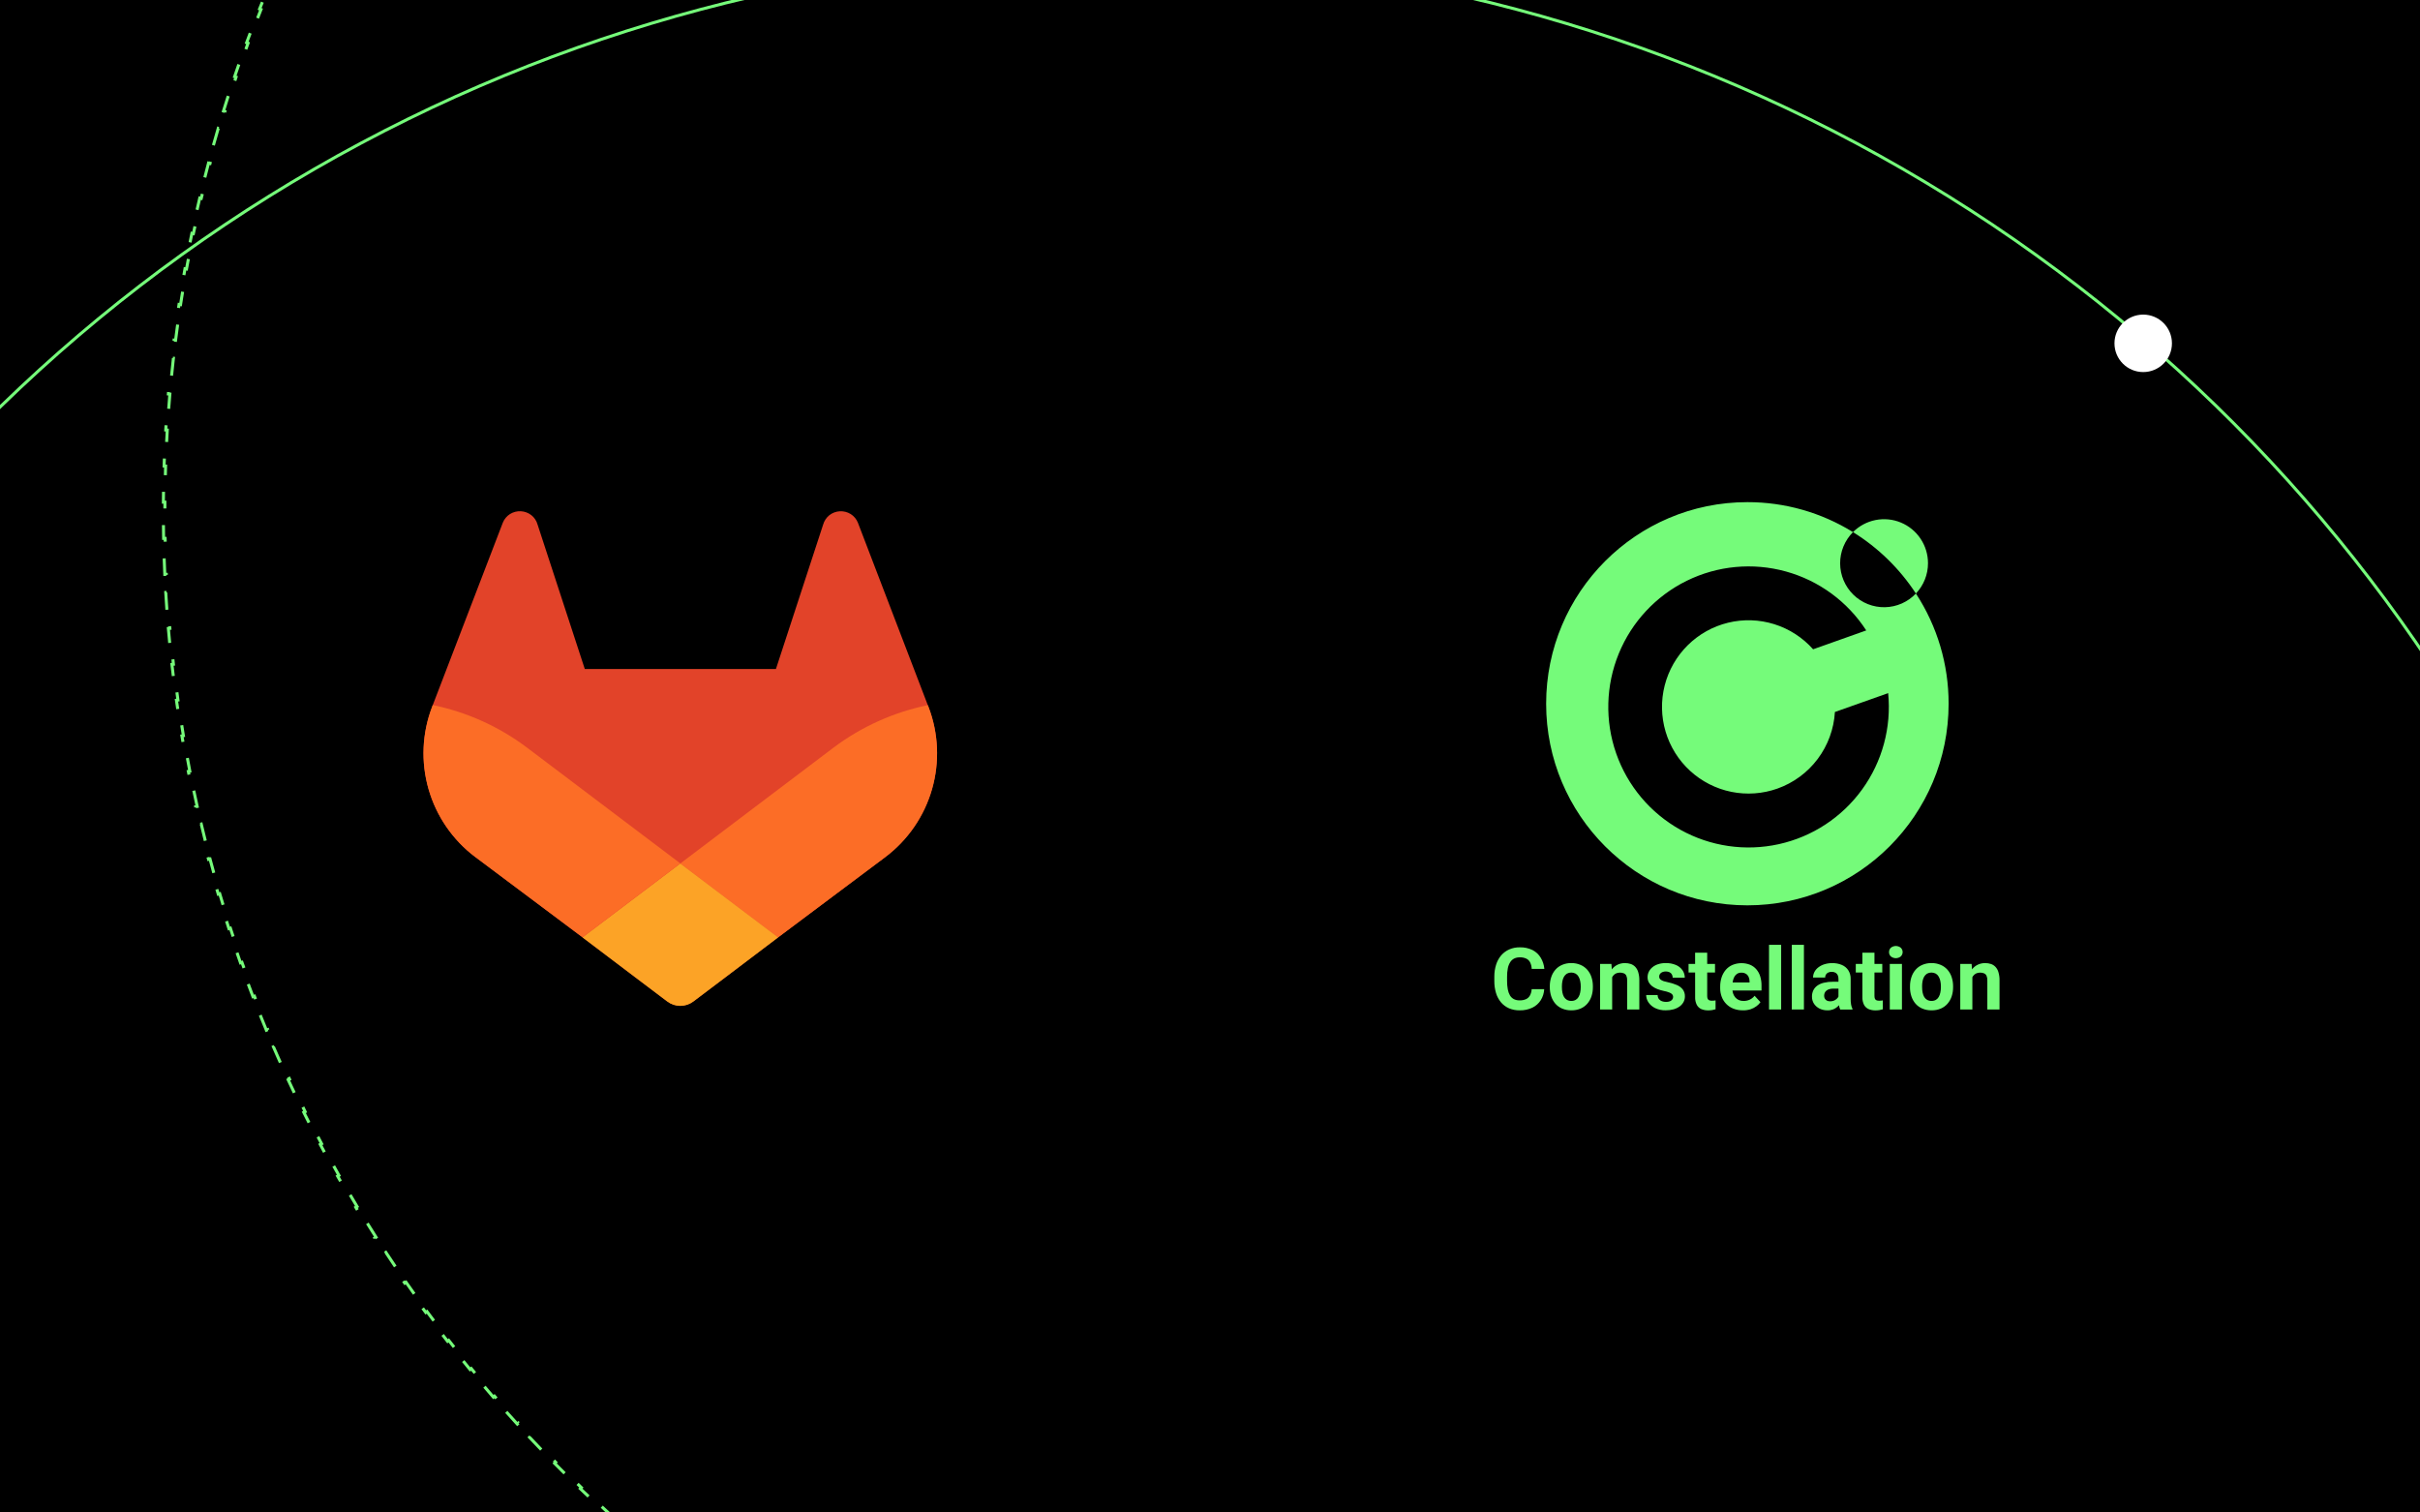 <svg width="800" height="500" viewBox="0 0 800 500" fill="none" xmlns="http://www.w3.org/2000/svg">
<rect x="0" y="0" width="800" height="500" fill="#333333" stroke="none"/>
<g clip-path="url(#clip0_463_859)">
<rect width="800" height="500" fill="black"/>
<path d="M306.955 233.722L306.716 233.112L283.608 172.804C283.138 171.622 282.305 170.619 281.23 169.939C280.154 169.272 278.899 168.95 277.634 169.018C276.369 169.086 275.156 169.54 274.158 170.32C273.17 171.121 272.454 172.208 272.107 173.431L256.504 221.169H193.322L177.719 173.431C177.38 172.201 176.663 171.109 175.668 170.311C174.67 169.531 173.456 169.077 172.191 169.009C170.927 168.941 169.672 169.263 168.596 169.931C167.523 170.613 166.691 171.615 166.217 172.795L143.065 233.077L142.835 233.687C139.508 242.379 139.098 251.916 141.665 260.862C144.232 269.808 149.638 277.676 157.068 283.281L157.147 283.343L157.359 283.493L192.562 309.855L209.977 323.036L220.585 331.045C221.826 331.987 223.341 332.497 224.899 332.497C226.457 332.497 227.973 331.987 229.213 331.045L239.822 323.036L257.237 309.855L292.652 283.334L292.74 283.263C300.153 277.657 305.546 269.797 308.11 260.864C310.673 251.93 310.268 242.406 306.955 233.722Z" fill="#E24329"/>
<path d="M306.955 233.723L306.716 233.113C295.456 235.424 284.846 240.193 275.642 247.08L224.89 285.456C242.173 298.531 257.219 309.891 257.219 309.891L292.633 283.37L292.722 283.299C300.145 277.693 305.547 269.828 308.114 260.887C310.681 251.945 310.274 242.412 306.955 233.723Z" fill="#FC6D26"/>
<path d="M192.562 309.89L209.977 323.071L220.585 331.081C221.826 332.023 223.341 332.533 224.899 332.533C226.457 332.533 227.973 332.023 229.214 331.081L239.822 323.071L257.237 309.89C257.237 309.89 242.173 298.495 224.891 285.456C207.608 298.495 192.562 309.89 192.562 309.89Z" fill="#FCA326"/>
<path d="M174.13 247.08C164.934 240.179 154.326 235.397 143.065 233.077L142.835 233.687C139.508 242.379 139.098 251.917 141.665 260.862C144.232 269.808 149.638 277.676 157.068 283.281L157.147 283.343L157.359 283.493L192.562 309.855C192.562 309.855 207.59 298.495 224.891 285.421L174.13 247.08Z" fill="#FC6D26"/>
<g clip-path="url(#clip1_463_859)">
<path d="M577.645 299.286C614.385 299.286 644.169 269.449 644.169 232.643C644.169 195.837 614.385 166 577.645 166C540.905 166 511.121 195.837 511.121 232.643C511.121 269.449 540.905 299.286 577.645 299.286Z" fill="black"/>
<path fill-rule="evenodd" clip-rule="evenodd" d="M644.169 232.643C644.169 269.453 614.386 299.286 577.645 299.286C540.904 299.286 511.121 269.45 511.121 232.643C511.121 195.837 540.904 166 577.645 166C589.977 165.98 602.07 169.411 612.561 175.906C611.201 177.268 610.126 178.887 609.396 180.668C608.666 182.45 608.297 184.359 608.309 186.285C608.322 188.211 608.716 190.115 609.469 191.887C610.222 193.659 611.318 195.263 612.695 196.608C614.072 197.952 615.701 199.008 617.489 199.717C619.277 200.425 621.187 200.77 623.109 200.733C625.031 200.696 626.927 200.277 628.686 199.5C630.445 198.723 632.032 197.604 633.356 196.208C640.432 207.036 644.19 219.701 644.169 232.643V232.643ZM637.354 186.186C637.359 189.918 635.927 193.507 633.356 196.208C627.992 187.996 620.893 181.066 612.561 175.906C614.59 173.87 617.178 172.483 619.995 171.92C622.812 171.357 625.732 171.644 628.387 172.745C631.041 173.845 633.31 175.71 634.906 178.102C636.502 180.495 637.354 183.308 637.354 186.186V186.186ZM587.572 260.696C592.875 258.815 597.507 255.409 600.888 250.904C604.269 246.4 606.249 240.997 606.581 235.371L624.188 229.137C625.302 240.446 622.241 251.771 615.582 260.971C608.924 270.171 599.131 276.607 588.055 279.061C576.98 281.516 565.391 279.819 555.48 274.291C545.569 268.764 538.025 259.789 534.274 249.065C530.522 238.34 530.825 226.611 535.123 216.095C539.422 205.579 547.419 197.006 557.601 191.998C567.783 186.991 579.445 185.895 590.379 188.919C601.313 191.943 610.762 198.876 616.937 208.408L599.377 214.642C595.929 210.762 591.492 207.894 586.542 206.346C581.592 204.797 576.315 204.626 571.275 205.851C566.235 207.076 561.623 209.651 557.932 213.3C554.24 216.949 551.609 221.535 550.319 226.567C549.029 231.598 549.129 236.887 550.609 241.866C552.088 246.846 554.892 251.328 558.719 254.834C562.546 258.34 567.252 260.738 572.334 261.77C577.417 262.803 582.684 262.431 587.572 260.696V260.696Z" fill="#75FB7A"/>
<path d="M506.333 327H510.481C510.422 328.287 510.034 329.537 509.355 330.631C508.685 331.701 507.727 332.56 506.591 333.109C505.264 333.736 503.808 334.041 502.341 334C501.145 334.019 499.958 333.792 498.854 333.332C497.84 332.887 496.939 332.221 496.216 331.382C495.464 330.484 494.901 329.443 494.563 328.321C494.168 327.019 493.976 325.663 493.994 324.302V322.895C493.98 321.531 494.18 320.174 494.587 318.872C494.942 317.744 495.518 316.699 496.282 315.797C497.016 314.959 497.927 314.294 498.949 313.85C500.036 313.384 501.209 313.152 502.392 313.17C503.867 313.123 505.332 313.438 506.659 314.087C507.772 314.663 508.702 315.54 509.343 316.619C510.012 317.738 510.418 318.995 510.529 320.294H506.348C506.325 319.576 506.16 318.87 505.862 318.216C505.598 317.657 505.155 317.202 504.602 316.925C503.908 316.599 503.146 316.446 502.38 316.48C501.751 316.466 501.129 316.599 500.56 316.869C500.029 317.142 499.579 317.552 499.257 318.056C498.867 318.67 498.597 319.352 498.46 320.066C498.279 320.992 498.195 321.934 498.208 322.877V324.311C498.197 325.238 498.277 326.165 498.445 327.077C498.57 327.782 498.815 328.459 499.168 329.081C499.48 329.595 499.924 330.016 500.454 330.298C501.047 330.582 501.699 330.72 502.356 330.702C503.097 330.729 503.834 330.585 504.51 330.283C505.055 330.015 505.502 329.582 505.788 329.046C506.119 328.413 506.305 327.714 506.333 327V327ZM512.333 326.347V326.05C512.322 325.016 512.482 323.987 512.807 323.005C513.099 322.108 513.566 321.28 514.182 320.567C514.794 319.874 515.554 319.327 516.405 318.967C517.362 318.559 518.393 318.357 519.433 318.374C520.477 318.358 521.512 318.561 522.473 318.967C523.33 319.325 524.095 319.872 524.711 320.567C525.333 321.278 525.806 322.107 526.1 323.005C526.423 323.987 526.582 325.016 526.571 326.05V326.347C526.581 327.381 526.422 328.41 526.1 329.393C525.803 330.288 525.33 331.116 524.711 331.827C524.099 332.521 523.34 333.069 522.488 333.43C521.528 333.825 520.498 334.019 519.46 334C518.418 334.017 517.383 333.821 516.42 333.424C515.565 333.061 514.801 332.514 514.182 331.821C513.569 331.108 513.102 330.281 512.807 329.387C512.484 328.407 512.324 327.38 512.333 326.347V326.347ZM516.334 326.05V326.347C516.329 326.945 516.386 327.542 516.503 328.128C516.597 328.636 516.775 329.125 517.03 329.574C517.268 329.972 517.602 330.302 518.002 330.536C518.448 330.78 518.952 330.899 519.46 330.883C519.959 330.897 520.453 330.777 520.891 330.536C521.29 330.302 521.62 329.967 521.848 329.565C522.103 329.116 522.281 328.627 522.376 328.119C522.501 327.534 522.562 326.937 522.556 326.338V326.041C522.56 325.462 522.5 324.883 522.376 324.317C522.279 323.807 522.097 323.317 521.836 322.868C521.608 322.457 521.278 322.112 520.876 321.868C520.432 321.63 519.936 321.506 519.432 321.506C518.928 321.506 518.432 321.63 517.987 321.868C517.591 322.117 517.262 322.461 517.03 322.868C516.776 323.319 516.598 323.808 516.503 324.317C516.386 324.888 516.33 325.47 516.334 326.053V326.05ZM532.948 321.877V333.721H528.948V318.665H532.696L532.948 321.877ZM532.356 325.661H531.271C531.258 324.643 531.403 323.628 531.701 322.654C531.954 321.819 532.364 321.04 532.91 320.36C533.405 319.736 534.038 319.237 534.759 318.899C535.515 318.547 536.34 318.371 537.174 318.383C537.83 318.372 538.483 318.472 539.106 318.679C539.678 318.876 540.193 319.21 540.605 319.653C541.066 320.161 541.4 320.771 541.577 321.434C541.826 322.302 541.943 323.203 541.924 324.106V333.721H537.906V324.106C537.932 323.572 537.837 323.039 537.627 322.547C537.462 322.194 537.17 321.915 536.809 321.767C536.395 321.598 535.95 321.518 535.503 321.532C535.016 321.52 534.534 321.631 534.101 321.853C533.709 322.065 533.375 322.371 533.129 322.743C532.865 323.143 532.671 323.584 532.557 324.05C532.426 324.578 532.361 325.12 532.365 325.664L532.356 325.661ZM553.098 329.556C553.1 329.277 553.013 329.004 552.849 328.778C552.6 328.487 552.279 328.266 551.919 328.137C551.297 327.882 550.649 327.696 549.987 327.582C549.264 327.426 548.554 327.216 547.862 326.956C547.259 326.72 546.689 326.407 546.167 326.024C545.712 325.679 545.333 325.243 545.056 324.744C544.781 324.216 544.642 323.627 544.653 323.031C544.65 322.415 544.787 321.805 545.056 321.25C545.343 320.678 545.747 320.173 546.241 319.766C546.799 319.308 547.44 318.963 548.129 318.751C548.946 318.49 549.799 318.363 550.656 318.374C551.809 318.345 552.954 318.558 554.02 319C554.89 319.36 555.641 319.959 556.186 320.728C556.696 321.451 556.964 322.318 556.95 323.204H552.95C552.957 322.839 552.87 322.48 552.698 322.159C552.535 321.837 552.272 321.579 551.948 321.422C551.563 321.246 551.146 321.151 550.723 321.144C550.3 321.137 549.879 321.217 549.489 321.381C549.188 321.512 548.929 321.724 548.739 321.992C548.575 322.239 548.488 322.53 548.49 322.827C548.487 323.043 548.535 323.258 548.63 323.453C548.751 323.651 548.918 323.818 549.115 323.94C549.385 324.111 549.674 324.252 549.975 324.358C550.411 324.498 550.857 324.61 551.308 324.691C552.303 324.892 553.276 325.19 554.212 325.581C554.998 325.886 555.696 326.383 556.242 327.027C556.765 327.705 557.03 328.546 556.992 329.402C556.998 330.042 556.845 330.673 556.547 331.239C556.233 331.815 555.796 332.313 555.267 332.7C554.66 333.132 553.984 333.457 553.267 333.659C552.422 333.892 551.548 334.005 550.671 333.994C549.443 334.03 548.224 333.773 547.115 333.243C546.23 332.81 545.473 332.152 544.92 331.334C544.451 330.624 544.196 329.793 544.185 328.942H547.978C547.972 329.416 548.117 329.88 548.392 330.266C548.658 330.595 549.008 330.844 549.406 330.987C549.839 331.138 550.295 331.213 550.754 331.21C551.194 331.223 551.633 331.153 552.046 331.002C552.354 330.878 552.622 330.673 552.822 330.408C553.004 330.165 553.102 329.869 553.101 329.565L553.098 329.556ZM566.948 318.662V321.5H558.201V318.662H566.948ZM560.364 314.948H564.364V329.197C564.348 329.538 564.404 329.88 564.53 330.197C564.639 330.42 564.827 330.593 565.057 330.684C565.344 330.779 565.645 330.822 565.946 330.812C566.198 330.812 566.421 330.812 566.613 330.782C566.806 330.752 566.99 330.729 567.129 330.699V333.65C566.765 333.765 566.394 333.853 566.018 333.914C565.58 333.982 565.138 334.015 564.696 334.012C563.906 334.029 563.121 333.881 562.391 333.578C561.749 333.281 561.226 332.777 560.903 332.148C560.519 331.352 560.337 330.472 560.376 329.589L560.364 314.948ZM576.143 333.997C575.07 334.014 574.004 333.824 573.002 333.439C572.126 333.095 571.333 332.57 570.673 331.899C570.013 331.228 569.501 330.426 569.17 329.544C568.824 328.639 568.649 327.676 568.655 326.706V326.151C568.646 325.092 568.811 324.039 569.144 323.034C569.445 322.132 569.917 321.297 570.533 320.573C571.143 319.877 571.903 319.33 572.756 318.973C574.607 318.225 576.672 318.209 578.534 318.929C579.333 319.261 580.044 319.777 580.608 320.434C581.192 321.115 581.628 321.911 581.888 322.77C582.186 323.744 582.331 324.759 582.318 325.777V327.446H570.368V324.774H578.368V324.477C578.38 323.966 578.279 323.459 578.072 322.993C577.888 322.558 577.579 322.189 577.183 321.933C576.723 321.657 576.192 321.522 575.657 321.544C575.179 321.531 574.707 321.651 574.294 321.891C573.907 322.133 573.587 322.468 573.363 322.865C573.116 323.331 572.938 323.831 572.836 324.349C572.721 324.955 572.666 325.57 572.67 326.187V326.745C572.664 327.311 572.748 327.874 572.919 328.413C573.08 328.896 573.33 329.344 573.657 329.734C573.977 330.104 574.375 330.398 574.821 330.598C575.318 330.806 575.853 330.907 576.392 330.895C577.085 330.901 577.772 330.758 578.407 330.476C579.045 330.183 579.602 329.739 580.031 329.182L581.974 331.299C581.615 331.799 581.18 332.241 580.685 332.608C580.095 333.052 579.438 333.399 578.739 333.635C577.9 333.899 577.024 334.022 576.146 334L576.143 333.997ZM588.813 312.348V333.721H584.798V312.348H588.813ZM596.34 312.348V333.721H592.328V312.348H596.34ZM607.757 330.325V323.628C607.769 323.203 607.689 322.781 607.523 322.39C607.372 322.044 607.113 321.755 606.785 321.568C606.399 321.357 605.963 321.254 605.523 321.271C605.126 321.26 604.732 321.341 604.37 321.506C604.059 321.642 603.797 321.871 603.621 322.162C603.438 322.458 603.346 322.802 603.357 323.15H599.357C599.355 322.514 599.508 321.888 599.801 321.324C600.114 320.73 600.555 320.212 601.09 319.808C601.694 319.343 602.377 318.99 603.105 318.766C603.961 318.505 604.851 318.378 605.745 318.389C606.812 318.372 607.871 318.574 608.857 318.982C609.728 319.341 610.473 319.952 610.996 320.737C611.55 321.607 611.826 322.626 611.787 323.658V330.102C611.776 330.782 611.826 331.462 611.938 332.133C612.026 332.605 612.176 333.063 612.383 333.495V333.733H608.341C608.125 333.245 607.975 332.729 607.896 332.201C607.804 331.58 607.757 330.953 607.757 330.325V330.325ZM608.288 324.551L608.314 326.819H606.077C605.612 326.81 605.149 326.871 604.702 327C604.35 327.101 604.024 327.276 603.745 327.514C603.503 327.717 603.312 327.974 603.188 328.265C603.075 328.568 603.019 328.889 603.022 329.212C603.018 329.538 603.099 329.86 603.259 330.144C603.42 330.418 603.655 330.64 603.938 330.785C604.263 330.94 604.62 331.016 604.981 331.008C605.526 331.021 606.066 330.896 606.551 330.646C606.96 330.435 607.313 330.13 607.579 329.755C607.804 329.467 607.939 329.119 607.968 328.755L609.022 330.45C608.858 330.864 608.653 331.262 608.412 331.637C608.146 332.064 607.823 332.452 607.452 332.792C607.037 333.161 606.564 333.457 606.05 333.668C605.43 333.904 604.77 334.018 604.107 334.003C603.204 334.014 602.312 333.816 601.499 333.424C600.759 333.058 600.127 332.505 599.665 331.821C599.217 331.125 598.985 330.312 598.998 329.485C598.984 328.759 599.136 328.041 599.442 327.383C599.743 326.768 600.192 326.237 600.749 325.84C601.406 325.379 602.147 325.052 602.93 324.878C603.922 324.642 604.939 324.53 605.959 324.545L608.288 324.551ZM622.241 318.665V321.503H613.482V318.665H622.241ZM615.657 314.951H619.657V329.2C619.641 329.541 619.698 329.882 619.823 330.2C619.932 330.423 620.121 330.596 620.351 330.687C620.637 330.782 620.938 330.825 621.24 330.815C621.489 330.815 621.711 330.815 621.906 330.785C622.102 330.755 622.28 330.732 622.419 330.702L622.434 333.653C622.07 333.768 621.699 333.856 621.323 333.917C620.887 333.985 620.446 334.018 620.004 334.015C619.213 334.032 618.427 333.884 617.696 333.581C617.053 333.288 616.525 332.789 616.196 332.162C615.812 331.366 615.631 330.487 615.669 329.604L615.657 314.951ZM628.743 318.665V333.721H624.719V318.665H628.743ZM624.479 314.74C624.47 314.469 624.521 314.2 624.626 313.951C624.731 313.701 624.889 313.477 625.089 313.295C625.553 312.926 626.127 312.726 626.719 312.726C627.31 312.726 627.885 312.926 628.348 313.295C628.546 313.48 628.703 313.705 628.81 313.953C628.918 314.202 628.973 314.471 628.973 314.742C628.973 315.013 628.918 315.281 628.81 315.53C628.703 315.779 628.546 316.003 628.348 316.189C627.885 316.557 627.31 316.758 626.719 316.758C626.127 316.758 625.553 316.557 625.089 316.189C624.888 316.006 624.728 315.782 624.621 315.532C624.514 315.282 624.463 315.012 624.47 314.74H624.479ZM631.409 326.347V326.05C631.398 325.016 631.558 323.987 631.881 323.005C632.172 322.108 632.64 321.28 633.256 320.567C633.867 319.874 634.627 319.327 635.478 318.967C636.435 318.56 637.467 318.357 638.506 318.374C639.55 318.358 640.585 318.561 641.547 318.967C642.403 319.325 643.168 319.872 643.784 320.567C644.408 321.277 644.881 322.106 645.174 323.005C645.499 323.988 645.66 325.018 645.651 326.053V326.35C645.66 327.384 645.501 328.413 645.179 329.396C644.883 330.292 644.41 331.12 643.79 331.83C643.178 332.524 642.419 333.072 641.567 333.433C640.607 333.828 639.576 334.021 638.539 334C637.492 334.019 636.452 333.823 635.484 333.424C634.629 333.061 633.865 332.514 633.247 331.821C632.634 331.108 632.167 330.281 631.872 329.387C631.551 328.406 631.392 327.379 631.401 326.347H631.409ZM635.41 326.05V326.347C635.404 326.945 635.46 327.542 635.576 328.128C635.672 328.636 635.85 329.124 636.103 329.574C636.341 329.972 636.675 330.302 637.075 330.536C637.522 330.779 638.025 330.899 638.533 330.883C639.032 330.897 639.527 330.777 639.964 330.536C640.357 330.299 640.683 329.965 640.909 329.565C641.161 329.115 641.34 328.626 641.437 328.119C641.561 327.534 641.622 326.937 641.618 326.338V326.041C641.62 325.462 641.56 324.883 641.437 324.317C641.338 323.807 641.155 323.317 640.895 322.868C640.668 322.456 640.337 322.111 639.935 321.868C639.49 321.63 638.994 321.506 638.49 321.506C637.986 321.506 637.49 321.63 637.045 321.868C636.649 322.117 636.32 322.461 636.088 322.868C635.836 323.319 635.657 323.808 635.561 324.317C635.448 324.888 635.394 325.47 635.401 326.053L635.41 326.05ZM652.021 321.877V333.721H648.021V318.665H651.77L652.021 321.877ZM651.429 325.661H650.344C650.331 324.643 650.477 323.628 650.777 322.654C651.029 321.819 651.439 321.039 651.986 320.36C652.48 319.736 653.112 319.236 653.832 318.899C654.589 318.547 655.415 318.371 656.25 318.383C656.905 318.372 657.557 318.472 658.179 318.679C658.752 318.875 659.267 319.209 659.678 319.653C660.141 320.16 660.474 320.771 660.65 321.434C660.901 322.302 661.019 323.203 661 324.106V333.721H656.97V324.106C656.996 323.572 656.902 323.04 656.694 322.547C656.527 322.194 656.235 321.916 655.874 321.767C655.459 321.598 655.014 321.518 654.567 321.532C654.08 321.52 653.599 321.631 653.165 321.853C652.774 322.066 652.44 322.372 652.193 322.743C651.929 323.142 651.736 323.584 651.624 324.05C651.491 324.577 651.425 325.12 651.429 325.664V325.661Z" fill="#75FB7A"/>
</g>
<circle cx="366.5" cy="510.5" r="525" stroke="#75FB7A"/>
<path d="M950.912 160.018C950.951 162.009 950.977 164.004 950.99 166.001L950.49 166.005C950.497 167.002 950.5 168.001 950.5 169C950.5 169.999 950.497 170.998 950.49 171.995L950.99 171.999C950.977 173.996 950.951 175.991 950.912 177.982L950.412 177.972C950.373 179.961 950.32 181.947 950.255 183.93L950.755 183.946C950.69 185.931 950.612 187.913 950.521 189.891L950.022 189.868C949.93 191.858 949.826 193.844 949.708 195.826L950.207 195.856C950.09 197.849 949.958 199.838 949.815 201.823L949.316 201.787C949.172 203.77 949.015 205.75 948.846 207.726L949.344 207.769C949.174 209.747 948.992 211.721 948.796 213.692L948.299 213.643C948.102 215.627 947.892 217.607 947.67 219.583L948.167 219.639C947.943 221.621 947.707 223.598 947.458 225.572L946.962 225.51C946.713 227.482 946.452 229.449 946.178 231.413L946.673 231.482C946.398 233.448 946.111 235.411 945.81 237.369L945.316 237.293C945.014 239.265 944.699 241.233 944.371 243.196L944.864 243.278C944.536 245.244 944.194 247.205 943.84 249.162L943.348 249.073C942.995 251.028 942.629 252.978 942.25 254.924L942.741 255.019C942.361 256.971 941.968 258.919 941.563 260.861L941.073 260.759C940.666 262.71 940.247 264.657 939.814 266.598L940.302 266.707C939.869 268.651 939.424 270.59 938.966 272.524L938.479 272.409C938.022 274.341 937.552 276.268 937.069 278.19L937.554 278.312C937.069 280.243 936.572 282.17 936.062 284.091L935.579 283.963C935.068 285.887 934.545 287.807 934.009 289.721L934.491 289.856C933.954 291.773 933.406 293.684 932.844 295.59L932.365 295.449C931.804 297.353 931.232 299.252 930.647 301.145L931.124 301.293C930.536 303.197 929.935 305.096 929.322 306.99L928.846 306.836C928.233 308.729 927.608 310.617 926.971 312.499L927.444 312.659C926.806 314.543 926.156 316.422 925.493 318.294L925.022 318.128C924.36 320 923.685 321.866 922.999 323.727L923.468 323.9C922.778 325.77 922.076 327.634 921.362 329.493L920.895 329.313C920.182 331.17 919.457 333.02 918.719 334.864L919.184 335.05C918.445 336.896 917.695 338.737 916.934 340.571L916.472 340.379C915.709 342.215 914.935 344.044 914.149 345.868L914.608 346.066C913.819 347.895 913.018 349.718 912.206 351.535L911.75 351.331C910.938 353.145 910.115 354.953 909.28 356.755L909.734 356.965C908.898 358.769 908.051 360.566 907.192 362.356L906.741 362.14C905.88 363.934 905.008 365.721 904.125 367.501L904.572 367.724C903.687 369.507 902.791 371.284 901.883 373.054L901.438 372.825C900.531 374.593 899.612 376.354 898.682 378.108L899.124 378.342C898.193 380.1 897.25 381.85 896.296 383.593L895.857 383.353C894.902 385.098 893.936 386.836 892.958 388.567L893.394 388.813C892.415 390.545 891.425 392.271 890.424 393.99L889.992 393.738C888.992 395.454 887.981 397.164 886.959 398.865L887.388 399.123C886.363 400.829 885.328 402.527 884.281 404.219L883.856 403.955C882.81 405.646 881.752 407.33 880.684 409.005L881.106 409.274C880.037 410.952 878.956 412.622 877.865 414.284L877.447 414.01C876.358 415.671 875.257 417.324 874.146 418.969L874.56 419.249C873.446 420.898 872.321 422.54 871.186 424.174L870.775 423.889C869.641 425.521 868.496 427.145 867.34 428.762L867.747 429.053C866.59 430.671 865.423 432.281 864.245 433.883L863.842 433.587C862.665 435.188 861.478 436.781 860.281 438.365L860.68 438.667C859.48 440.254 858.269 441.834 857.049 443.405L856.654 443.098C855.435 444.668 854.205 446.229 852.966 447.781L853.357 448.093C852.116 449.648 850.865 451.194 849.604 452.731L849.217 452.414C847.957 453.951 846.686 455.479 845.406 456.998L845.788 457.321C844.506 458.842 843.214 460.355 841.913 461.859L841.534 461.532C840.234 463.034 838.924 464.528 837.604 466.013L837.978 466.345C836.656 467.832 835.325 469.309 833.984 470.778L833.615 470.441C832.275 471.909 830.925 473.367 829.566 474.817L829.931 475.159C828.57 476.61 827.2 478.052 825.821 479.486L825.46 479.139C824.082 480.57 822.695 481.993 821.298 483.406L821.654 483.757C820.255 485.172 818.847 486.577 817.43 487.973L817.079 487.617C815.664 489.011 814.24 490.397 812.806 491.772L813.152 492.133C811.717 493.51 810.272 494.878 808.818 496.236L808.477 495.871C807.025 497.228 805.564 498.575 804.094 499.912L804.431 500.282C802.96 501.62 801.48 502.949 799.991 504.268L799.659 503.894C798.172 505.211 796.677 506.519 795.172 507.817L795.499 508.196C793.992 509.495 792.477 510.785 790.954 512.064L790.632 511.681C789.111 512.959 787.58 514.227 786.042 515.485L786.358 515.872C784.819 517.131 783.271 518.379 781.714 519.617L781.403 519.226C779.848 520.463 778.285 521.69 776.714 522.906L777.02 523.302C775.447 524.52 773.865 525.728 772.275 526.925L771.975 526.526C770.388 527.721 768.794 528.905 767.191 530.08L767.486 530.483C765.882 531.658 764.27 532.823 762.65 533.977L762.36 533.57C760.742 534.723 759.116 535.865 757.482 536.997L757.766 537.408C756.131 538.541 754.487 539.663 752.836 540.775L752.557 540.36C750.91 541.469 749.255 542.567 747.593 543.654L747.867 544.072C746.203 545.161 744.531 546.238 742.851 547.305L742.583 546.883C740.906 547.949 739.221 549.004 737.528 550.047L737.791 550.473C736.098 551.517 734.398 552.55 732.691 553.572L732.434 553.143C730.73 554.162 729.02 555.171 727.302 556.168L727.553 556.601C725.833 557.599 724.106 558.587 722.372 559.563L722.126 559.127C720.394 560.102 718.654 561.066 716.908 562.019L717.147 562.458C715.403 563.409 713.652 564.35 711.893 565.279L711.66 564.836C709.904 565.764 708.142 566.68 706.373 567.585L706.601 568.03C704.83 568.936 703.052 569.83 701.267 570.713L701.045 570.264C699.264 571.146 697.476 572.015 695.681 572.873L695.897 573.324C694.105 574.181 692.307 575.026 690.502 575.86L690.292 575.406C688.489 576.238 686.68 577.059 684.865 577.868L685.068 578.325C683.25 579.135 681.426 579.934 679.596 580.72L679.399 580.261C677.575 581.045 675.744 581.817 673.908 582.577L674.099 583.039C672.264 583.799 670.422 584.547 668.575 585.283L668.39 584.818C666.545 585.554 664.694 586.277 662.836 586.988L663.015 587.455C661.156 588.167 659.291 588.867 657.42 589.555L657.247 589.086C655.386 589.77 653.519 590.442 651.647 591.102L651.813 591.574C649.939 592.234 648.06 592.883 646.175 593.519L646.015 593.045C644.133 593.681 642.244 594.304 640.351 594.916L640.504 595.391C638.61 596.003 636.711 596.601 634.806 597.188L634.659 596.71C632.765 597.293 630.865 597.864 628.961 598.423L629.102 598.903C627.195 599.462 625.283 600.009 623.366 600.544L623.231 600.062C621.316 600.596 619.396 601.118 617.471 601.627L617.599 602.111C615.677 602.619 613.751 603.114 611.819 603.598L611.698 603.113C609.775 603.594 607.848 604.062 605.915 604.518L606.03 605.005C604.096 605.462 602.156 605.906 600.212 606.337L600.104 605.849C598.161 606.28 596.215 606.699 594.263 607.104L594.365 607.594C592.422 607.998 590.475 608.389 588.523 608.768L588.428 608.277C586.482 608.655 584.531 609.02 582.576 609.372L582.665 609.864C580.708 610.217 578.746 610.557 576.781 610.884L576.698 610.391C574.735 610.718 572.767 611.032 570.794 611.333L570.87 611.828C568.912 612.127 566.95 612.413 564.984 612.687L564.915 612.192C562.951 612.465 560.983 612.726 559.011 612.974L559.073 613.47C557.099 613.718 555.121 613.954 553.139 614.176L553.083 613.679C551.107 613.901 549.127 614.11 547.144 614.306L547.193 614.804C545.222 614.998 543.247 615.18 541.269 615.35L541.226 614.851C539.25 615.02 537.271 615.177 535.287 615.32L535.323 615.819C533.338 615.962 531.349 616.093 529.356 616.21L529.327 615.711C527.344 615.828 525.358 615.932 523.369 616.023L523.391 616.523C521.413 616.613 519.431 616.691 517.447 616.756L517.43 616.256C515.448 616.321 513.462 616.373 511.472 616.412L511.482 616.912C509.491 616.951 507.496 616.977 505.499 616.99L505.495 616.49C504.498 616.497 503.499 616.5 502.5 616.5C501.501 616.5 500.502 616.497 499.505 616.49L499.501 616.99C497.504 616.977 495.509 616.951 493.518 616.912L493.528 616.412C491.538 616.373 489.552 616.321 487.57 616.256L487.553 616.756C485.568 616.691 483.587 616.613 481.608 616.523L481.631 616.023C479.642 615.932 477.656 615.828 475.673 615.711L475.644 616.21C473.651 616.093 471.662 615.962 469.677 615.819L469.713 615.32C467.729 615.177 465.75 615.02 463.773 614.851L463.731 615.349C461.753 615.18 459.778 614.998 457.807 614.804L457.856 614.306C455.872 614.11 453.892 613.901 451.916 613.679L451.861 614.176C449.879 613.954 447.9 613.718 445.926 613.47L445.989 612.974C444.017 612.726 442.049 612.465 440.085 612.192L440.016 612.687C438.05 612.413 436.088 612.127 434.13 611.828L434.205 611.333C432.233 611.032 430.265 610.718 428.301 610.391L428.219 610.884C426.253 610.557 424.292 610.217 422.335 609.864L422.423 609.372C420.469 609.02 418.518 608.655 416.572 608.277L416.477 608.768C414.525 608.389 412.577 607.998 410.635 607.594L410.736 607.104C408.785 606.698 406.838 606.28 404.896 605.849L404.788 606.337C402.844 605.906 400.904 605.461 398.97 605.005L399.084 604.518C397.152 604.062 395.224 603.594 393.302 603.112L393.18 603.598C391.249 603.114 389.322 602.619 387.401 602.11L387.529 601.627C385.604 601.118 383.683 600.596 381.768 600.062L381.634 600.544C379.717 600.009 377.805 599.462 375.898 598.903L376.039 598.423C374.134 597.864 372.235 597.293 370.341 596.71L370.194 597.188C368.289 596.601 366.39 596.002 364.496 595.391L364.649 594.915C362.755 594.304 360.867 593.681 358.984 593.045L358.824 593.519C356.94 592.883 355.06 592.234 353.187 591.574L353.353 591.102C351.481 590.442 349.614 589.77 347.753 589.086L347.58 589.555C345.709 588.867 343.844 588.167 341.984 587.455L342.163 586.988C340.306 586.277 338.455 585.553 336.609 584.818L336.424 585.283C334.577 584.547 332.736 583.799 330.901 583.039L331.092 582.577C329.255 581.817 327.425 581.045 325.601 580.261L325.404 580.72C323.573 579.934 321.749 579.135 319.931 578.325L320.135 577.868C318.319 577.059 316.51 576.238 314.707 575.406L314.498 575.86C312.693 575.026 310.895 574.181 309.103 573.324L309.319 572.873C307.524 572.015 305.736 571.145 303.954 570.264L303.733 570.712C301.948 569.83 300.17 568.935 298.399 568.03L298.627 567.584C296.858 566.68 295.095 565.764 293.34 564.836L293.106 565.278C291.348 564.349 289.597 563.409 287.852 562.458L288.092 562.019C286.345 561.066 284.606 560.102 282.874 559.127L282.628 559.563C280.894 558.586 279.167 557.599 277.447 556.6L277.698 556.168C275.98 555.171 274.269 554.162 272.566 553.143L272.309 553.572C270.602 552.55 268.902 551.517 267.209 550.473L267.472 550.047C265.779 549.003 264.094 547.949 262.417 546.883L262.148 547.305C260.469 546.238 258.797 545.161 257.133 544.072L257.407 543.654C255.745 542.567 254.09 541.469 252.443 540.36L252.164 540.775C250.513 539.663 248.869 538.541 247.233 537.408L247.518 536.997C245.884 535.865 244.258 534.723 242.64 533.57L242.349 533.977C240.729 532.823 239.117 531.658 237.514 530.483L237.809 530.079C236.206 528.905 234.612 527.72 233.025 526.525L232.724 526.925C231.135 525.727 229.553 524.52 227.98 523.302L228.286 522.906C226.715 521.69 225.151 520.463 223.597 519.226L223.285 519.617C221.729 518.379 220.181 517.13 218.642 515.872L218.958 515.485C217.419 514.227 215.889 512.959 214.368 511.681L214.046 512.064C212.522 510.784 211.007 509.495 209.501 508.196L209.828 507.817C208.323 506.519 206.827 505.211 205.34 503.894L205.009 504.268C203.52 502.949 202.04 501.62 200.569 500.282L200.906 499.912C199.436 498.574 197.975 497.227 196.523 495.871L196.181 496.236C194.728 494.878 193.283 493.51 191.848 492.133L192.194 491.772C190.76 490.396 189.336 489.011 187.92 487.617L187.569 487.973C186.152 486.577 184.745 485.172 183.346 483.757L183.702 483.406C182.305 481.992 180.918 480.57 179.54 479.139L179.179 479.485C177.8 478.052 176.43 476.61 175.069 475.159L175.434 474.817C174.075 473.367 172.725 471.908 171.385 470.441L171.016 470.778C169.675 469.309 168.344 467.831 167.022 466.345L167.396 466.013C166.076 464.528 164.766 463.034 163.465 461.532L163.087 461.859C161.785 460.355 160.493 458.842 159.211 457.32L159.594 456.998C158.313 455.479 157.043 453.951 155.783 452.414L155.396 452.731C154.135 451.194 152.884 449.648 151.643 448.093L152.034 447.781C150.794 446.229 149.565 444.668 148.346 443.098L147.951 443.405C146.731 441.834 145.52 440.254 144.32 438.667L144.719 438.365C143.522 436.78 142.334 435.188 141.157 433.587L140.755 433.883C139.577 432.281 138.41 430.671 137.253 429.052L137.66 428.762C136.504 427.145 135.359 425.521 134.225 423.889L133.814 424.174C132.679 422.54 131.554 420.898 130.439 419.248L130.854 418.969C129.743 417.323 128.642 415.671 127.552 414.01L127.134 414.284C126.043 412.622 124.963 410.952 123.894 409.274L124.316 409.005C123.247 407.33 122.19 405.646 121.144 403.955L120.719 404.218C119.672 402.527 118.637 400.829 117.612 399.123L118.041 398.865C117.019 397.163 116.008 395.454 115.008 393.738L114.576 393.989C113.575 392.271 112.585 390.545 111.606 388.812L112.042 388.566C111.064 386.836 110.098 385.098 109.143 383.352L108.704 383.593C107.75 381.849 106.807 380.099 105.876 378.342L106.317 378.108C105.388 376.354 104.469 374.593 103.562 372.825L103.117 373.053C102.209 371.283 101.312 369.507 100.427 367.723L100.875 367.501C99.992 365.721 99.12 363.934 98.259 362.14L97.808 362.356C96.949 360.566 96.102 358.768 95.266 356.965L95.72 356.754C94.885 354.953 94.062 353.145 93.25 351.33L92.794 351.534C91.981 349.718 91.181 347.895 90.392 346.066L90.851 345.868C90.065 344.044 89.291 342.215 88.528 340.379L88.066 340.571C87.304 338.736 86.554 336.896 85.816 335.05L86.281 334.864C85.543 333.02 84.818 331.169 84.105 329.313L83.638 329.492C82.924 327.634 82.222 325.77 81.532 323.899L82.001 323.726C81.315 321.866 80.64 319.999 79.978 318.127L79.507 318.294C78.844 316.421 78.194 314.543 77.556 312.659L78.029 312.498C77.392 310.616 76.767 308.729 76.154 306.836L75.678 306.99C75.065 305.096 74.464 303.197 73.876 301.293L74.353 301.145C73.768 299.252 73.195 297.353 72.635 295.449L72.155 295.59C71.594 293.684 71.046 291.773 70.509 289.856L70.991 289.721C70.455 287.807 69.932 285.887 69.421 283.962L68.938 284.091C68.428 282.169 67.931 280.243 67.446 278.312L67.931 278.19C67.448 276.268 66.978 274.341 66.521 272.409L66.034 272.524C65.576 270.59 65.131 268.651 64.698 266.707L65.186 266.598C64.754 264.656 64.334 262.71 63.927 260.759L63.437 260.861C63.032 258.918 62.639 256.971 62.259 255.019L62.75 254.924C62.371 252.978 62.005 251.028 61.651 249.073L61.16 249.162C60.806 247.205 60.465 245.244 60.136 243.278L60.629 243.196C60.301 241.233 59.986 239.265 59.684 237.293L59.19 237.369C58.889 235.411 58.602 233.448 58.327 231.482L58.822 231.413C58.548 229.449 58.286 227.482 58.038 225.51L57.542 225.572C57.293 223.598 57.057 221.621 56.833 219.639L57.33 219.583C57.108 217.607 56.898 215.627 56.701 213.643L56.204 213.692C56.008 211.721 55.826 209.747 55.656 207.769L56.154 207.726C55.985 205.75 55.828 203.77 55.684 201.787L55.185 201.823C55.041 199.838 54.91 197.849 54.793 195.856L55.292 195.827C55.174 193.844 55.07 191.858 54.978 189.868L54.479 189.891C54.388 187.913 54.31 185.931 54.245 183.947L54.745 183.93C54.68 181.947 54.627 179.961 54.588 177.972L54.088 177.982C54.049 175.991 54.023 173.996 54.01 171.999L54.51 171.995C54.503 170.998 54.5 169.999 54.5 169C54.5 168.001 54.503 167.002 54.51 166.005L54.01 166.001C54.023 164.004 54.049 162.009 54.088 160.018L54.588 160.028C54.627 158.039 54.68 156.053 54.745 154.07L54.245 154.054C54.31 152.069 54.388 150.087 54.479 148.109L54.978 148.132C55.07 146.142 55.174 144.156 55.292 142.174L54.793 142.144C54.91 140.151 55.041 138.162 55.185 136.177L55.684 136.213C55.828 134.23 55.985 132.25 56.154 130.274L55.656 130.231C55.826 128.253 56.008 126.279 56.204 124.308L56.701 124.357C56.898 122.373 57.108 120.393 57.33 118.417L56.833 118.361C57.057 116.379 57.293 114.402 57.542 112.428L58.038 112.49C58.286 110.518 58.548 108.551 58.822 106.587L58.327 106.518C58.602 104.552 58.889 102.589 59.19 100.631L59.684 100.707C59.986 98.735 60.301 96.767 60.629 94.804L60.136 94.722C60.465 92.756 60.806 90.795 61.16 88.838L61.651 88.927C62.005 86.972 62.371 85.022 62.75 83.076L62.259 82.981C62.639 81.029 63.032 79.082 63.437 77.139L63.927 77.241C64.334 75.29 64.754 73.343 65.186 71.402L64.698 71.293C65.131 69.349 65.576 67.41 66.034 65.476L66.521 65.591C66.978 63.659 67.448 61.732 67.931 59.81L67.446 59.688C67.931 57.757 68.428 55.83 68.938 53.909L69.421 54.037C69.932 52.113 70.455 50.193 70.991 48.279L70.509 48.144C71.046 46.227 71.594 44.316 72.156 42.41L72.635 42.551C73.196 40.647 73.768 38.748 74.353 36.855L73.876 36.707C74.464 34.803 75.065 32.904 75.678 31.01L76.154 31.164C76.767 29.271 77.392 27.383 78.029 25.501L77.556 25.341C78.194 23.457 78.844 21.578 79.507 19.706L79.978 19.872C80.64 18 81.315 16.134 82.001 14.274L81.532 14.1C82.222 12.23 82.924 10.366 83.638 8.507L84.105 8.687C84.818 6.83 85.543 4.98 86.281 3.136L85.816 2.95C86.555 1.104 87.305 -0.737 88.066 -2.571L88.528 -2.379C89.291 -4.215 90.065 -6.044 90.851 -7.868L90.392 -8.066C91.181 -9.895 91.982 -11.718 92.794 -13.535L93.25 -13.331C94.062 -15.145 94.885 -16.953 95.72 -18.755L95.266 -18.965C96.102 -20.769 96.949 -22.566 97.808 -24.357L98.259 -24.14C99.12 -25.934 99.992 -27.721 100.875 -29.501L100.428 -29.724C101.313 -31.507 102.209 -33.284 103.117 -35.054L103.562 -34.825C104.469 -36.593 105.388 -38.354 106.318 -40.108L105.876 -40.343C106.807 -42.099 107.75 -43.85 108.704 -45.593L109.143 -45.353C110.098 -47.098 111.064 -48.836 112.042 -50.567L111.606 -50.813C112.585 -52.545 113.575 -54.271 114.576 -55.989L115.008 -55.738C116.008 -57.454 117.019 -59.163 118.041 -60.865L117.612 -61.123C118.637 -62.829 119.672 -64.527 120.719 -66.219L121.144 -65.955C122.19 -67.646 123.248 -69.33 124.316 -71.005L123.894 -71.274C124.963 -72.952 126.044 -74.622 127.135 -76.284L127.553 -76.01C128.642 -77.671 129.743 -79.324 130.854 -80.969L130.44 -81.249C131.554 -82.898 132.679 -84.54 133.814 -86.174L134.225 -85.889C135.359 -87.521 136.504 -89.145 137.66 -90.762L137.253 -91.052C138.41 -92.671 139.577 -94.281 140.755 -95.883L141.158 -95.587C142.335 -97.188 143.522 -98.781 144.719 -100.365L144.32 -100.667C145.52 -102.254 146.731 -103.834 147.951 -105.405L148.346 -105.098C149.565 -106.668 150.795 -108.229 152.034 -109.781L151.643 -110.093C152.884 -111.648 154.135 -113.194 155.396 -114.731L155.783 -114.414C157.043 -115.951 158.314 -117.479 159.594 -118.998L159.212 -119.321C160.494 -120.842 161.786 -122.355 163.087 -123.859L163.466 -123.532C164.766 -125.034 166.076 -126.528 167.396 -128.013L167.022 -128.345C168.344 -129.832 169.675 -131.309 171.016 -132.778L171.385 -132.441C172.725 -133.909 174.075 -135.367 175.434 -136.817L175.069 -137.159C176.43 -138.61 177.8 -140.052 179.179 -141.486L179.54 -141.139C180.918 -142.57 182.305 -143.993 183.702 -145.406L183.347 -145.757C184.745 -147.172 186.153 -148.577 187.57 -149.973L187.921 -149.617C189.336 -151.011 190.761 -152.397 192.194 -153.772L191.848 -154.133C193.283 -155.51 194.728 -156.878 196.182 -158.236L196.523 -157.871C197.975 -159.228 199.436 -160.575 200.906 -161.912L200.569 -162.282C202.04 -163.62 203.52 -164.949 205.009 -166.268L205.34 -165.894C206.828 -167.211 208.323 -168.519 209.828 -169.817L209.501 -170.196C211.008 -171.495 212.523 -172.785 214.046 -174.064L214.368 -173.681C215.889 -174.959 217.42 -176.227 218.958 -177.485L218.642 -177.872C220.181 -179.131 221.729 -180.379 223.286 -181.617L223.597 -181.226C225.152 -182.463 226.715 -183.69 228.286 -184.906L227.98 -185.302C229.553 -186.52 231.135 -187.728 232.725 -188.925L233.025 -188.526C234.612 -189.721 236.206 -190.905 237.809 -192.08L237.514 -192.483C239.118 -193.658 240.73 -194.823 242.35 -195.977L242.64 -195.57C244.258 -196.723 245.884 -197.865 247.518 -198.997L247.234 -199.408C248.869 -200.541 250.513 -201.663 252.164 -202.775L252.443 -202.36C254.09 -203.469 255.745 -204.567 257.407 -205.654L257.133 -206.072C258.798 -207.161 260.469 -208.238 262.149 -209.305L262.417 -208.883C264.094 -209.949 265.779 -211.004 267.472 -212.047L267.209 -212.473C268.902 -213.517 270.602 -214.55 272.309 -215.572L272.566 -215.143C274.27 -216.162 275.98 -217.171 277.698 -218.168L277.447 -218.601C279.167 -219.599 280.894 -220.587 282.629 -221.563L282.874 -221.127C284.606 -222.102 286.346 -223.066 288.092 -224.019L287.853 -224.458C289.597 -225.409 291.348 -226.35 293.107 -227.279L293.34 -226.836C295.096 -227.764 296.858 -228.68 298.627 -229.585L298.399 -230.03C300.17 -230.936 301.948 -231.83 303.733 -232.713L303.955 -232.264C305.736 -233.146 307.524 -234.015 309.319 -234.873L309.103 -235.324C310.895 -236.181 312.693 -237.026 314.498 -237.86L314.708 -237.406C316.511 -238.238 318.32 -239.059 320.135 -239.868L319.932 -240.325C321.75 -241.135 323.574 -241.934 325.404 -242.72L325.601 -242.261C327.425 -243.045 329.256 -243.817 331.092 -244.577L330.901 -245.039C332.736 -245.799 334.578 -246.547 336.425 -247.283L336.61 -246.818C338.455 -247.554 340.306 -248.277 342.164 -248.988L341.985 -249.455C343.844 -250.167 345.709 -250.867 347.58 -251.555L347.753 -251.086C349.614 -251.77 351.481 -252.442 353.353 -253.102L353.187 -253.574C355.061 -254.234 356.94 -254.883 358.825 -255.519L358.985 -255.045C360.867 -255.681 362.756 -256.304 364.649 -256.915L364.496 -257.391C366.39 -258.003 368.289 -258.601 370.194 -259.188L370.341 -258.71C372.235 -259.293 374.135 -259.864 376.039 -260.423L375.898 -260.903C377.805 -261.462 379.717 -262.009 381.634 -262.544L381.769 -262.062C383.684 -262.596 385.604 -263.118 387.529 -263.627L387.401 -264.111C389.323 -264.619 391.249 -265.114 393.181 -265.598L393.302 -265.113C395.225 -265.594 397.152 -266.062 399.085 -266.518L398.97 -267.005C400.904 -267.462 402.844 -267.906 404.788 -268.337L404.896 -267.849C406.839 -268.28 408.785 -268.699 410.737 -269.104L410.635 -269.594C412.578 -269.998 414.525 -270.389 416.477 -270.768L416.572 -270.277C418.518 -270.655 420.469 -271.02 422.424 -271.372L422.335 -271.864C424.292 -272.217 426.254 -272.557 428.22 -272.884L428.302 -272.391C430.265 -272.718 432.233 -273.032 434.206 -273.333L434.13 -273.828C436.088 -274.127 438.05 -274.413 440.016 -274.687L440.085 -274.192C442.049 -274.465 444.017 -274.726 445.989 -274.974L445.927 -275.47C447.901 -275.718 449.879 -275.954 451.861 -276.176L451.917 -275.679C453.893 -275.901 455.873 -276.11 457.856 -276.306L457.807 -276.804C459.778 -276.998 461.753 -277.18 463.731 -277.35L463.774 -276.851C465.75 -277.02 467.729 -277.177 469.713 -277.32L469.677 -277.819C471.662 -277.962 473.651 -278.093 475.644 -278.21L475.673 -277.711C477.656 -277.828 479.642 -277.932 481.631 -278.023L481.609 -278.523C483.587 -278.613 485.569 -278.691 487.553 -278.756L487.57 -278.256C489.552 -278.321 491.538 -278.373 493.528 -278.412L493.518 -278.912C495.509 -278.951 497.504 -278.977 499.501 -278.99L499.505 -278.49C500.502 -278.497 501.501 -278.5 502.5 -278.5C503.499 -278.5 504.498 -278.497 505.495 -278.49L505.499 -278.99C507.496 -278.977 509.491 -278.951 511.482 -278.912L511.472 -278.412C513.462 -278.373 515.448 -278.321 517.43 -278.256L517.447 -278.756C519.432 -278.691 521.413 -278.613 523.392 -278.523L523.369 -278.023C525.358 -277.932 527.344 -277.828 529.327 -277.711L529.356 -278.21C531.349 -278.093 533.338 -277.962 535.323 -277.819L535.287 -277.32C537.271 -277.177 539.25 -277.02 541.227 -276.851L541.269 -277.35C543.247 -277.18 545.222 -276.998 547.193 -276.804L547.144 -276.306C549.128 -276.11 551.108 -275.901 553.084 -275.679L553.139 -276.176C555.121 -275.954 557.1 -275.718 559.074 -275.47L559.011 -274.974C560.983 -274.726 562.951 -274.465 564.915 -274.192L564.984 -274.687C566.95 -274.413 568.912 -274.127 570.87 -273.828L570.795 -273.333C572.767 -273.032 574.735 -272.718 576.699 -272.391L576.781 -272.884C578.747 -272.557 580.708 -272.217 582.665 -271.864L582.577 -271.372C584.531 -271.02 586.482 -270.655 588.428 -270.277L588.523 -270.768C590.475 -270.389 592.423 -269.998 594.365 -269.594L594.263 -269.104C596.215 -268.698 598.162 -268.28 600.104 -267.849L600.212 -268.337C602.156 -267.906 604.096 -267.462 606.03 -267.005L605.916 -266.518C607.848 -266.062 609.776 -265.594 611.698 -265.113L611.82 -265.598C613.751 -265.114 615.678 -264.619 617.599 -264.11L617.471 -263.627C619.396 -263.118 621.317 -262.596 623.232 -262.062L623.366 -262.544C625.283 -262.009 627.195 -261.462 629.102 -260.903L628.961 -260.423C630.866 -259.864 632.765 -259.293 634.659 -258.71L634.806 -259.188C636.711 -258.601 638.61 -258.002 640.504 -257.391L640.351 -256.915C642.245 -256.304 644.133 -255.681 646.016 -255.045L646.176 -255.519C648.06 -254.883 649.94 -254.234 651.813 -253.574L651.647 -253.102C653.519 -252.442 655.386 -251.77 657.247 -251.086L657.42 -251.555C659.291 -250.867 661.156 -250.167 663.016 -249.455L662.837 -248.988C664.694 -248.277 666.545 -247.553 668.391 -246.818L668.576 -247.283C670.423 -246.547 672.264 -245.799 674.099 -245.039L673.908 -244.577C675.745 -243.817 677.575 -243.045 679.399 -242.261L679.596 -242.72C681.427 -241.934 683.251 -241.135 685.069 -240.325L684.865 -239.868C686.681 -239.059 688.49 -238.238 690.292 -237.406L690.502 -237.86C692.307 -237.026 694.105 -236.181 695.897 -235.324L695.681 -234.873C697.476 -234.015 699.264 -233.145 701.046 -232.264L701.267 -232.712C703.052 -231.83 704.83 -230.935 706.601 -230.03L706.373 -229.584C708.142 -228.68 709.905 -227.764 711.66 -226.836L711.894 -227.278C713.652 -226.349 715.403 -225.409 717.148 -224.458L716.908 -224.019C718.655 -223.066 720.394 -222.102 722.126 -221.127L722.372 -221.563C724.106 -220.586 725.833 -219.599 727.553 -218.6L727.302 -218.168C729.02 -217.171 730.731 -216.162 732.434 -215.143L732.691 -215.572C734.398 -214.55 736.098 -213.517 737.791 -212.473L737.528 -212.047C739.221 -211.003 740.906 -209.949 742.583 -208.883L742.852 -209.305C744.531 -208.238 746.203 -207.161 747.867 -206.072L747.593 -205.654C749.255 -204.567 750.91 -203.469 752.557 -202.36L752.836 -202.775C754.487 -201.663 756.131 -200.541 757.767 -199.408L757.482 -198.997C759.116 -197.865 760.742 -196.723 762.36 -195.57L762.651 -195.977C764.271 -194.823 765.883 -193.658 767.487 -192.483L767.191 -192.079C768.794 -190.905 770.388 -189.72 771.975 -188.525L772.276 -188.925C773.865 -187.727 775.447 -186.52 777.02 -185.302L776.714 -184.906C778.285 -183.69 779.849 -182.463 781.403 -181.226L781.714 -181.617C783.271 -180.379 784.819 -179.13 786.358 -177.872L786.042 -177.485C787.581 -176.227 789.111 -174.959 790.632 -173.681L790.954 -174.064C792.478 -172.785 793.993 -171.495 795.499 -170.196L795.172 -169.817C796.677 -168.519 798.173 -167.211 799.66 -165.894L799.991 -166.268C801.48 -164.949 802.96 -163.62 804.431 -162.282L804.094 -161.912C805.564 -160.574 807.025 -159.227 808.477 -157.871L808.819 -158.236C810.272 -156.878 811.717 -155.51 813.152 -154.133L812.806 -153.772C814.24 -152.396 815.664 -151.011 817.08 -149.617L817.431 -149.973C818.848 -148.577 820.255 -147.172 821.654 -145.757L821.298 -145.406C822.695 -143.992 824.082 -142.57 825.461 -141.139L825.821 -141.485C827.2 -140.052 828.57 -138.61 829.931 -137.159L829.566 -136.817C830.925 -135.367 832.275 -133.908 833.615 -132.441L833.984 -132.778C835.325 -131.309 836.656 -129.831 837.978 -128.345L837.604 -128.013C838.924 -126.528 840.234 -125.034 841.535 -123.532L841.913 -123.859C843.215 -122.355 844.507 -120.842 845.789 -119.32L845.406 -118.998C846.687 -117.479 847.957 -115.951 849.217 -114.414L849.604 -114.731C850.865 -113.194 852.116 -111.648 853.357 -110.093L852.966 -109.781C854.206 -108.229 855.435 -106.668 856.654 -105.098L857.049 -105.405C858.269 -103.834 859.48 -102.254 860.68 -100.666L860.281 -100.365C861.478 -98.78 862.666 -97.188 863.843 -95.587L864.245 -95.883C865.423 -94.281 866.59 -92.671 867.747 -91.052L867.34 -90.762C868.496 -89.145 869.641 -87.521 870.775 -85.889L871.186 -86.174C872.321 -84.54 873.446 -82.898 874.56 -81.248L874.146 -80.969C875.257 -79.323 876.358 -77.671 877.448 -76.01L877.866 -76.284C878.957 -74.622 880.037 -72.952 881.106 -71.274L880.684 -71.005C881.753 -69.329 882.81 -67.646 883.856 -65.955L884.281 -66.218C885.328 -64.527 886.363 -62.829 887.388 -61.123L886.959 -60.865C887.981 -59.163 888.992 -57.454 889.992 -55.738L890.424 -55.989C891.425 -54.271 892.415 -52.545 893.394 -50.812L892.958 -50.566C893.936 -48.836 894.902 -47.097 895.857 -45.352L896.296 -45.593C897.25 -43.849 898.193 -42.099 899.124 -40.342L898.682 -40.108C899.612 -38.354 900.531 -36.593 901.438 -34.825L901.883 -35.053C902.791 -33.283 903.688 -31.507 904.573 -29.723L904.125 -29.501C905.008 -27.721 905.88 -25.934 906.741 -24.14L907.192 -24.356C908.051 -22.566 908.898 -20.768 909.734 -18.965L909.28 -18.755C910.115 -16.953 910.938 -15.145 911.75 -13.33L912.206 -13.534C913.019 -11.718 913.819 -9.895 914.608 -8.066L914.149 -7.868C914.935 -6.044 915.709 -4.215 916.472 -2.379L916.934 -2.571C917.696 -0.736 918.446 1.104 919.184 2.95L918.719 3.136C919.457 4.98 920.182 6.831 920.895 8.687L921.362 8.508C922.076 10.366 922.778 12.23 923.468 14.101L922.999 14.274C923.685 16.134 924.36 18.001 925.022 19.873L925.493 19.706C926.156 21.579 926.806 23.457 927.444 25.341L926.971 25.502C927.608 27.384 928.233 29.271 928.846 31.164L929.322 31.01C929.935 32.904 930.536 34.803 931.124 36.707L930.647 36.855C931.232 38.748 931.805 40.647 932.365 42.551L932.845 42.41C933.406 44.316 933.954 46.227 934.491 48.144L934.009 48.279C934.545 50.193 935.068 52.113 935.579 54.038L936.062 53.909C936.572 55.831 937.069 57.757 937.554 59.688L937.069 59.81C937.552 61.732 938.022 63.659 938.479 65.591L938.966 65.476C939.424 67.41 939.869 69.349 940.302 71.293L939.814 71.402C940.247 73.344 940.666 75.29 941.073 77.241L941.563 77.139C941.968 79.082 942.361 81.029 942.741 82.981L942.25 83.076C942.629 85.022 942.995 86.972 943.348 88.927L943.841 88.838C944.194 90.795 944.536 92.756 944.864 94.722L944.371 94.804C944.699 96.767 945.014 98.735 945.316 100.707L945.81 100.631C946.111 102.589 946.398 104.552 946.673 106.518L946.178 106.587C946.452 108.551 946.713 110.518 946.962 112.49L947.458 112.428C947.707 114.402 947.943 116.379 948.167 118.361L947.67 118.417C947.892 120.393 948.102 122.373 948.299 124.357L948.796 124.308C948.992 126.279 949.174 128.253 949.344 130.231L948.846 130.274C949.015 132.25 949.172 134.23 949.316 136.213L949.815 136.177C949.958 138.162 950.089 140.151 950.207 142.144L949.708 142.173C949.826 144.156 949.93 146.142 950.021 148.132L950.521 148.109C950.612 150.087 950.69 152.069 950.755 154.053L950.255 154.07C950.32 156.053 950.373 158.039 950.412 160.028L950.912 160.018Z" stroke="#75FB7A" stroke-dasharray="6 6"/>
<path d="M718 113.5C718 118.747 713.747 123 708.5 123C703.253 123 699 118.747 699 113.5C699 108.253 703.253 104 708.5 104C713.747 104 718 108.253 718 113.5Z" fill="white"/>
</g>
<defs>
<clipPath id="clip0_463_859">
<rect width="800" height="500" fill="white"/>
</clipPath>
<clipPath id="clip1_463_859">
<rect width="167" height="168" fill="white" transform="translate(494 166)"/>
</clipPath>
</defs>
</svg>
